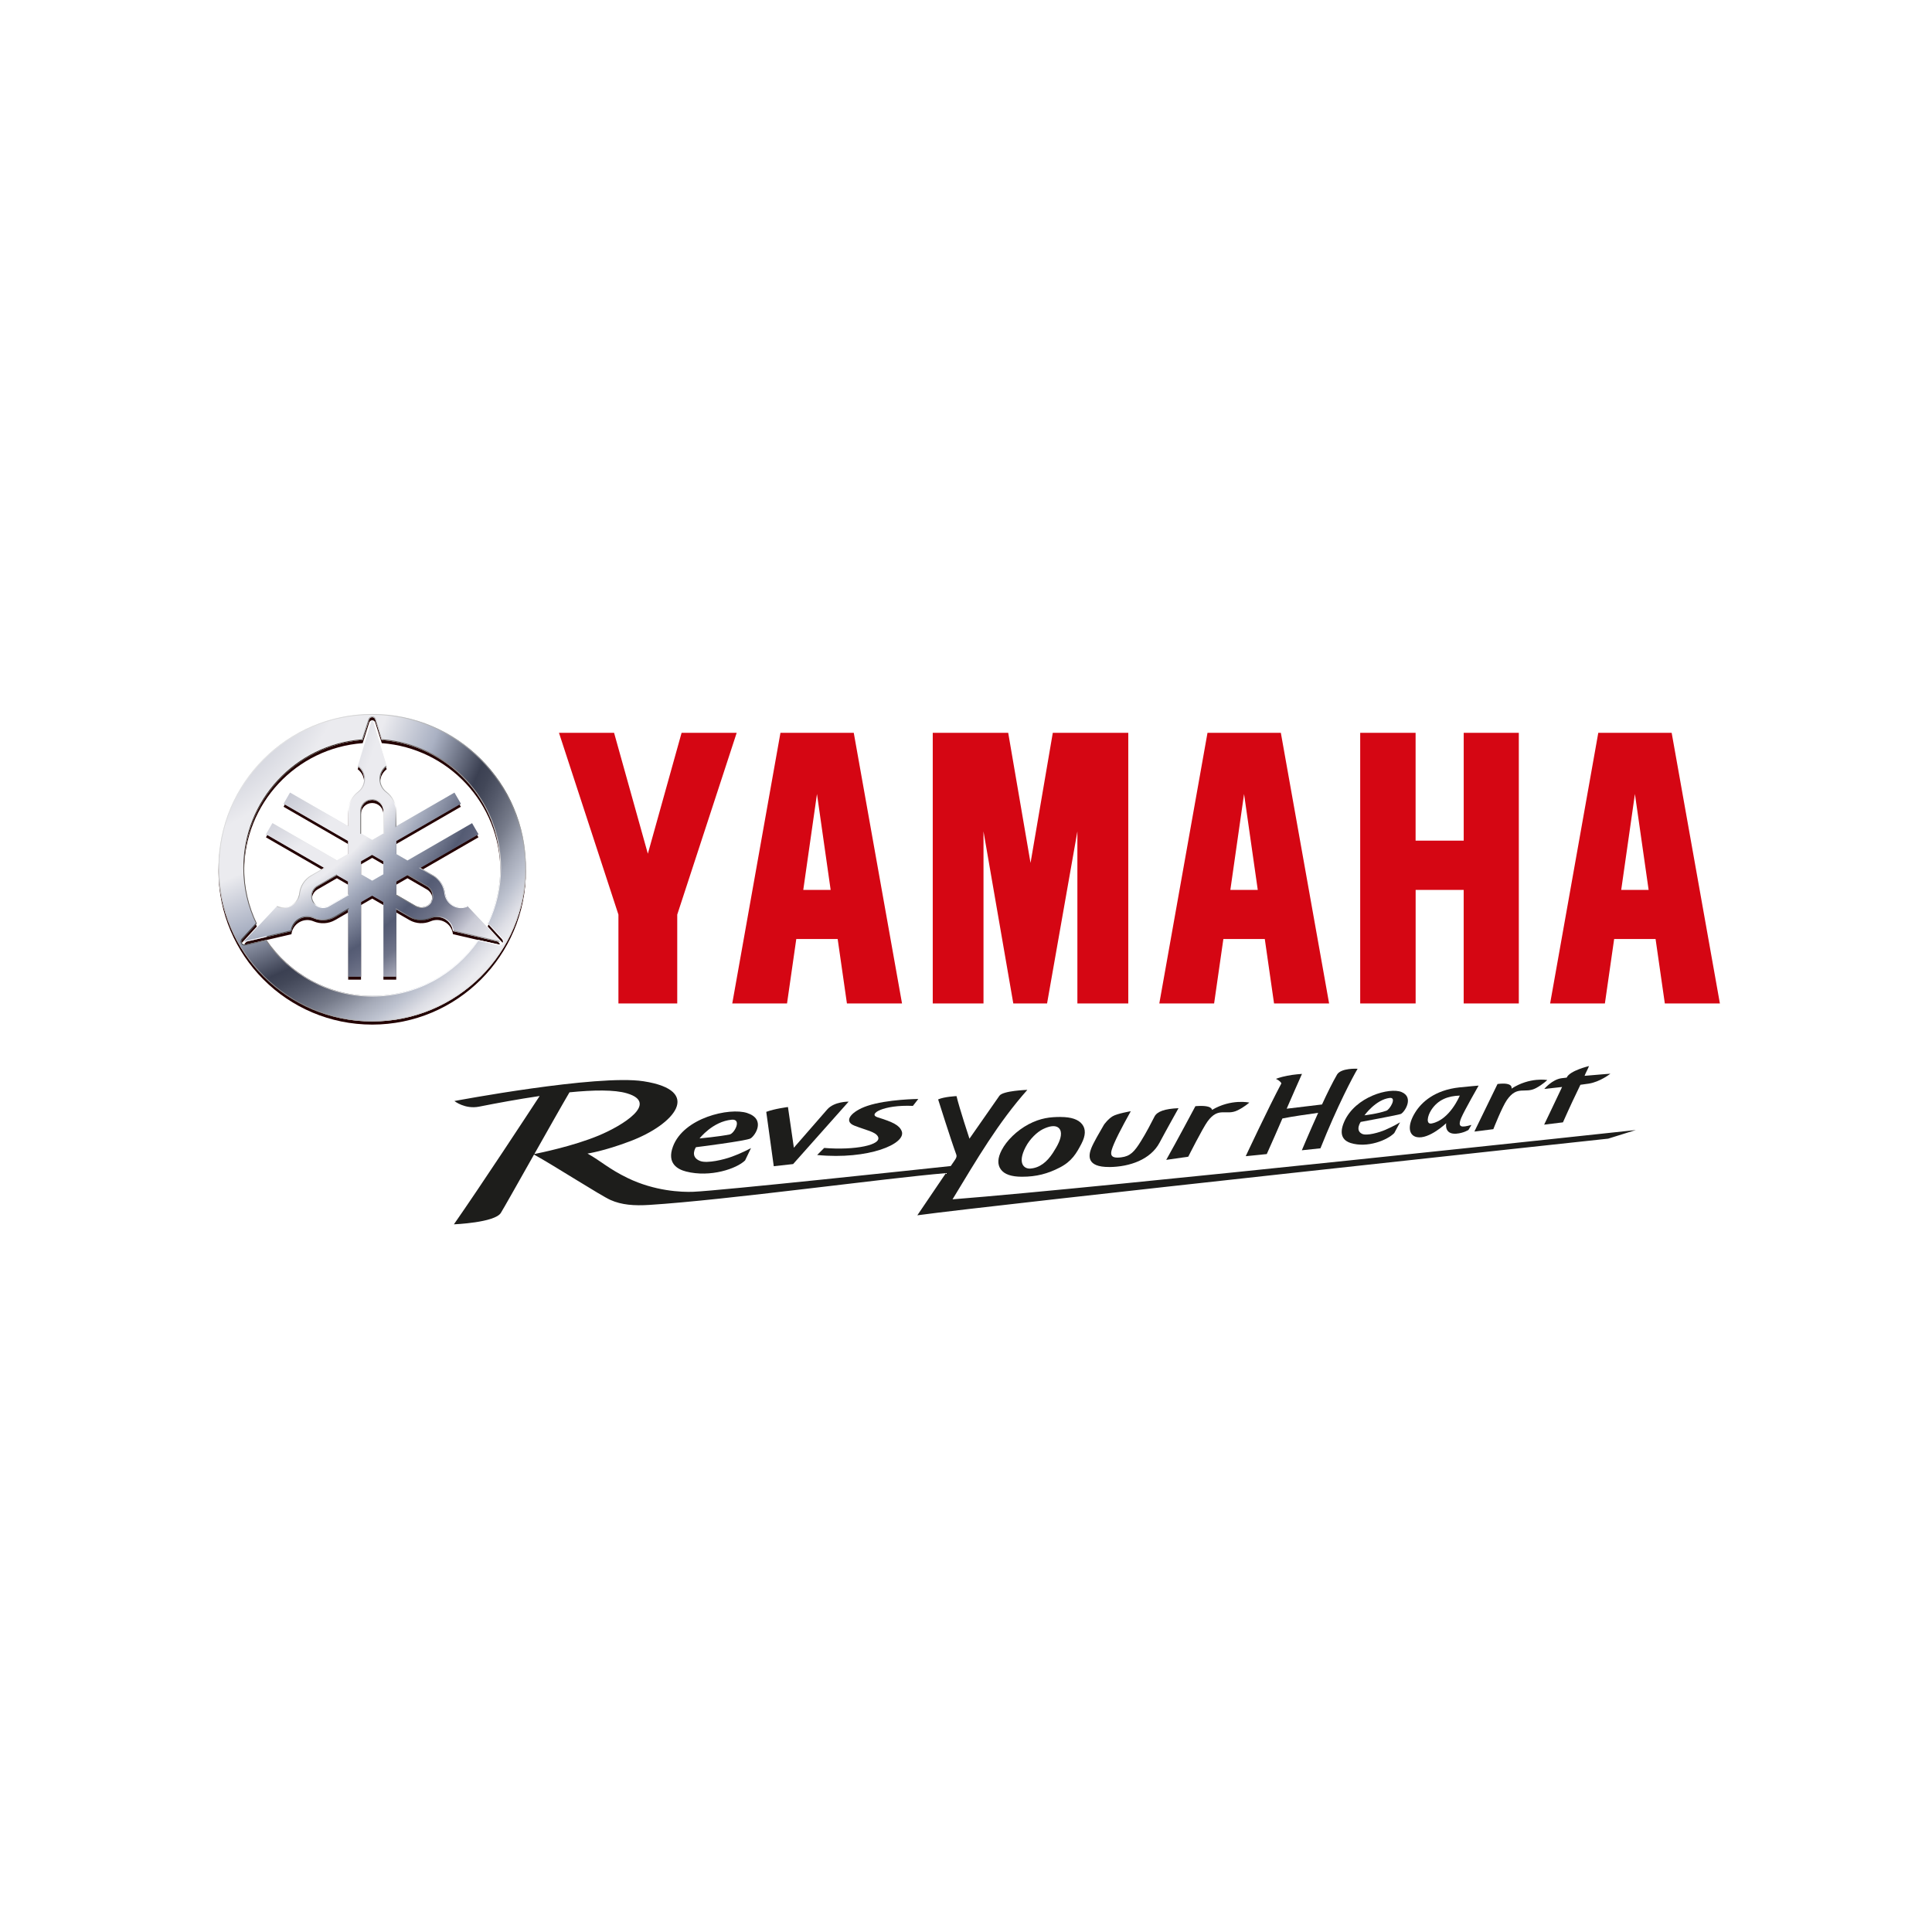 <svg xmlns="http://www.w3.org/2000/svg" xmlns:xlink="http://www.w3.org/1999/xlink" viewBox="0 0 520 520"><defs><style>      .cls-1 {        fill: none;      }      .cls-2 {        fill: #3c3c3b;      }      .cls-3 {        mask: url(#mask);      }      .cls-4 {        filter: url(#luminosity-noclip);      }      .cls-5 {        filter: url(#luminosity-invert);      }      .cls-6 {        fill: #373434;      }      .cls-7 {        filter: url(#luminosity-invert-2);      }      .cls-8 {        filter: url(#luminosity-noclip-2);      }      .cls-9 {        fill: gray;      }      .cls-10 {        fill: url(#radial-gradient-2);      }      .cls-11 {        fill: #e3e3e3;      }      .cls-12 {        fill: url(#linear-gradient-8);      }      .cls-13 {        fill: url(#linear-gradient-7);      }      .cls-14 {        fill: url(#linear-gradient-5);      }      .cls-15 {        fill: url(#linear-gradient-6);      }      .cls-16 {        fill: url(#linear-gradient-9);      }      .cls-17 {        fill: url(#linear-gradient-4);      }      .cls-18 {        fill: url(#linear-gradient-3);      }      .cls-19 {        fill: url(#linear-gradient-2);      }      .cls-20 {        fill: #d50613;      }      .cls-21 {        fill: url(#radial-gradient);      }      .cls-22 {        fill: url(#linear-gradient);      }      .cls-23 {        fill: #1d1d1b;      }      .cls-24 {        fill: #ccc;      }      .cls-25 {        isolation: isolate;      }      .cls-26 {        mask: url(#mask-2);      }      .cls-27 {        mask: url(#mask-3);      }      .cls-28 {        mask: url(#mask-1);      }      .cls-29 {        fill: #b9b9b8;      }      .cls-30 {        clip-path: url(#clippath-17);      }      .cls-31 {        clip-path: url(#clippath-19);      }      .cls-32 {        clip-path: url(#clippath-11);      }      .cls-33 {        clip-path: url(#clippath-16);      }      .cls-34 {        clip-path: url(#clippath-18);      }      .cls-35 {        clip-path: url(#clippath-10);      }      .cls-36 {        clip-path: url(#clippath-15);      }      .cls-37 {        clip-path: url(#clippath-13);      }      .cls-38 {        clip-path: url(#clippath-14);      }      .cls-39 {        clip-path: url(#clippath-12);      }      .cls-40 {        clip-path: url(#clippath-31);      }      .cls-41 {        clip-path: url(#clippath-32);      }      .cls-42 {        clip-path: url(#clippath-33);      }      .cls-43 {        clip-path: url(#clippath-34);      }      .cls-44 {        clip-path: url(#clippath-35);      }      .cls-45 {        clip-path: url(#clippath-30);      }      .cls-46 {        clip-path: url(#clippath-36);      }      .cls-47 {        clip-path: url(#clippath-37);      }      .cls-48 {        clip-path: url(#clippath-38);      }      .cls-49 {        clip-path: url(#clippath-27);      }      .cls-50 {        clip-path: url(#clippath-29);      }      .cls-51 {        clip-path: url(#clippath-26);      }      .cls-52 {        clip-path: url(#clippath-28);      }      .cls-53 {        clip-path: url(#clippath-20);      }      .cls-54 {        clip-path: url(#clippath-21);      }      .cls-55 {        clip-path: url(#clippath-22);      }      .cls-56 {        clip-path: url(#clippath-23);      }      .cls-57 {        clip-path: url(#clippath-24);      }      .cls-58 {        clip-path: url(#clippath-25);      }      .cls-59 {        clip-path: url(#clippath-1);      }      .cls-60 {        clip-path: url(#clippath-3);      }      .cls-61 {        clip-path: url(#clippath-4);      }      .cls-62 {        clip-path: url(#clippath-2);      }      .cls-63 {        clip-path: url(#clippath-7);      }      .cls-64 {        clip-path: url(#clippath-6);      }      .cls-65 {        clip-path: url(#clippath-9);      }      .cls-66 {        clip-path: url(#clippath-8);      }      .cls-67 {        clip-path: url(#clippath-5);      }      .cls-68 {        fill: #fff;      }      .cls-69 {        fill: #4b4649;      }      .cls-70 {        fill: url(#linear-gradient-10);      }      .cls-71 {        fill: url(#linear-gradient-11);      }      .cls-72 {        fill: url(#linear-gradient-12);      }      .cls-73 {        fill: url(#linear-gradient-13);      }      .cls-74 {        fill: url(#linear-gradient-19);      }      .cls-75 {        fill: url(#linear-gradient-14);      }      .cls-76 {        fill: url(#linear-gradient-21);      }      .cls-77 {        fill: url(#linear-gradient-20);      }      .cls-78 {        fill: url(#linear-gradient-22);      }      .cls-79 {        fill: url(#linear-gradient-23);      }      .cls-80 {        fill: url(#linear-gradient-15);      }      .cls-81 {        fill: url(#linear-gradient-16);      }      .cls-82 {        fill: url(#linear-gradient-17);      }      .cls-83 {        fill: url(#linear-gradient-18);      }      .cls-84 {        fill: url(#linear-gradient-24);      }      .cls-85 {        opacity: .81;      }      .cls-86 {        opacity: .6;      }      .cls-87 {        opacity: .35;      }      .cls-87, .cls-88 {        mix-blend-mode: lighten;      }      .cls-88 {        opacity: .4;      }      .cls-89 {        fill: #8f8e8e;      }      .cls-90 {        fill: #230000;      }      .cls-91 {        fill: #6f6f6e;      }      .cls-92 {        clip-path: url(#clippath);      }      .cls-93 {        fill: #e8e8e8;      }    </style><filter id="luminosity-noclip" x="51.37" y="186.25" width="98.28" height="98.28" color-interpolation-filters="sRGB" filterUnits="userSpaceOnUse"></filter><clipPath id="clippath"><rect class="cls-1" x="51.37" y="186.25" width="98.28" height="98.28"></rect></clipPath><mask id="mask" x="51.37" y="186.25" width="98.28" height="98.28" maskUnits="userSpaceOnUse"><g class="cls-4"><g class="cls-25"><g class="cls-92"><image width="113" height="113" transform="translate(51.37 186.25) scale(.87)"></image></g></g></g></mask><clipPath id="clippath-1"><rect class="cls-1" x="58.62" y="193.5" width="83.13" height="83.11"></rect></clipPath><filter id="luminosity-noclip-2" x="58.39" y="187.99" width="84.36" height="84.36" color-interpolation-filters="sRGB" filterUnits="userSpaceOnUse"></filter><clipPath id="clippath-2"><rect class="cls-1" x="58.39" y="187.99" width="84.36" height="84.36"></rect></clipPath><mask id="mask-1" x="58.39" y="187.99" width="84.36" height="84.36" maskUnits="userSpaceOnUse"><g class="cls-8"><g class="cls-25"><g class="cls-62"><image width="97" height="97" transform="translate(58.39 187.99) scale(.87)"></image></g></g></g></mask><clipPath id="clippath-3"><rect class="cls-1" x="65.65" y="195.24" width="69.07" height="69.28"></rect></clipPath><clipPath id="clippath-4"><rect class="cls-1" x="58.8" y="192.19" width="82.73" height="82.75"></rect></clipPath><filter id="luminosity-invert" x="51.56" y="184.94" width="97.41" height="97.41" color-interpolation-filters="sRGB" filterUnits="userSpaceOnUse"></filter><clipPath id="clippath-5"><rect class="cls-1" x="51.56" y="184.94" width="97.41" height="97.41"></rect></clipPath><mask id="mask-2" x="51.56" y="184.94" width="97.41" height="97.41" maskUnits="userSpaceOnUse"><g class="cls-5"><g class="cls-25"><g class="cls-67"><image width="112" height="112" transform="translate(51.56 184.94) scale(.87)"></image></g></g></g></mask><clipPath id="clippath-6"><rect class="cls-1" x="58.8" y="192.19" width="82.73" height="82.75"></rect></clipPath><clipPath id="clippath-7"><rect class="cls-1" x="65.83" y="193.93" width="68.71" height="68.91"></rect></clipPath><filter id="luminosity-invert-2" x="58.58" y="186.69" width="83.49" height="83.49" color-interpolation-filters="sRGB" filterUnits="userSpaceOnUse"></filter><clipPath id="clippath-8"><rect class="cls-1" x="58.58" y="186.69" width="83.49" height="83.49"></rect></clipPath><mask id="mask-3" x="58.58" y="186.69" width="83.49" height="83.49" maskUnits="userSpaceOnUse"><g class="cls-7"><g class="cls-25"><g class="cls-66"><image width="96" height="96" transform="translate(58.58 186.69) scale(.87)"></image></g></g></g></mask><clipPath id="clippath-9"><rect class="cls-1" x="65.83" y="193.93" width="68.71" height="68.91"></rect></clipPath><clipPath id="clippath-10"><path class="cls-1" d="M57.08,233.57c0,23.8,19.29,43.09,43.09,43.09s43.1-19.29,43.1-43.09-19.29-43.1-43.1-43.1-43.09,19.29-43.09,43.1"></path></clipPath><clipPath id="clippath-11"><rect class="cls-1" x="57.08" y="190.47" width="86.18" height="86.18"></rect></clipPath><clipPath id="clippath-12"><rect class="cls-1" x="57.08" y="190.47" width="86.18" height="86.18"></rect></clipPath><clipPath id="clippath-13"><path class="cls-1" d="M65.08,253.83c-.17-.3-.15-.68.05-.94l3.99-4.35c-2.19-4.53-3.42-9.6-3.42-14.97,0-18.17,14.07-33.07,31.91-34.38l1.77-5.62c.14-.31.44-.53.8-.53s.65.22.79.52l1.78,5.63c17.84,1.31,31.91,16.21,31.91,34.38,0,5.37-1.22,10.44-3.41,14.97l3.98,4.34c.2.27.23.64.05.95-.17.31-.51.46-.84.42l-5.76-1.27c-6.21,9.09-16.66,15.06-28.5,15.06s-22.28-5.97-28.48-15.06l-5.77,1.27s-.07,0-.1,0c-.3,0-.59-.16-.75-.43M58.81,233.56c0,22.85,18.52,41.37,41.37,41.37s41.37-18.52,41.37-41.37-18.52-41.38-41.37-41.38-41.37,18.53-41.37,41.38"></path></clipPath><radialGradient id="radial-gradient" cx="-667.3" cy="581.61" fx="-667.3" fy="581.61" r="3.62" gradientTransform="translate(26516.85 23248.92) scale(39.69 -39.69)" gradientUnits="userSpaceOnUse"><stop offset="0" stop-color="#9fa4b8"></stop><stop offset=".21" stop-color="#9fa4b8"></stop><stop offset=".33" stop-color="#c5c8d3"></stop><stop offset=".45" stop-color="#ebebef"></stop><stop offset=".53" stop-color="#ebebef"></stop><stop offset=".54" stop-color="#ebebef"></stop><stop offset=".64" stop-color="#aab1c3"></stop><stop offset=".74" stop-color="#3b4052"></stop><stop offset=".76" stop-color="#424758"></stop><stop offset=".79" stop-color="#565b6c"></stop><stop offset=".83" stop-color="#777c8b"></stop><stop offset=".87" stop-color="#a4a9b7"></stop><stop offset=".9" stop-color="#bdc2cf"></stop><stop offset=".93" stop-color="#dddee5"></stop><stop offset=".95" stop-color="#ebebef"></stop><stop offset=".99" stop-color="#ebebef"></stop><stop offset="1" stop-color="#ebebef"></stop></radialGradient><clipPath id="clippath-14"><path class="cls-1" d="M84.35,242.7c-.83-1.44-.33-3.29,1.11-4.12l5.23-3.02,3.03,1.74v3.48l-5.24,3.03c-.47.27-.99.4-1.5.4-1.04,0-2.06-.54-2.62-1.51M111.88,243.8l-5.23-3.02v-3.49l3.01-1.74,5.23,3.02c1.45.83,1.94,2.68,1.11,4.12-.56.97-1.58,1.51-2.62,1.51-.51,0-1.03-.13-1.5-.4M97.16,235.31v-3.49l3-1.74,3.03,1.74v3.48l-3.03,1.74-3-1.74ZM97.16,224.35v-6.04c0-1.67,1.34-3.01,3.01-3.01s3.02,1.35,3.02,3.01v6.04l-3.03,1.74-3-1.74ZM99.97,194.09l-3.69,12.14c1.05.79,1.73,2.04,1.73,3.46s-.68,2.66-1.72,3.45h.01c-1.58,1.18-2.59,3.06-2.59,5.18v4.05l-15.66-9.04-1.73,3,17.39,10.03v3.48l-3.03,1.75-17.37-10.04-1.72,2.99,15.65,9.04-3.5,2.03c-1.84,1.05-2.96,2.88-3.19,4.84h0c-.15,1.29-.9,2.5-2.13,3.21-1.22.7-2.66.74-3.86.22l-8.67,9.27c-.07.07-.07.17-.03.25.05.08.14.13.24.11l12.35-2.88c.16-1.3.89-2.52,2.13-3.23,1.23-.7,2.64-.74,3.85-.23h0c1.8.76,3.95.71,5.79-.35l3.51-2.02v18.09h3.45v-20.08l3-1.74,3.03,1.74v20.08h3.45v-18.08l3.51,2.02c1.83,1.06,3.98,1.12,5.78.34h-.01c1.21-.5,2.63-.46,3.86.24,1.22.71,1.97,1.92,2.12,3.23l12.36,2.88c.09.02.18-.03.23-.11.04-.08.04-.18-.03-.25l-8.67-9.26c-1.21.52-2.63.48-3.87-.22-1.22-.71-1.97-1.92-2.12-3.22h0c-.23-1.95-1.35-3.77-3.19-4.83l-3.5-2.03,15.65-9.04-1.73-2.99-17.38,10.04-3.01-1.74v-3.5l17.38-10.03-1.74-2.99-15.65,9.04v-4.05c0-2.12-1.03-4-2.6-5.19h.01c-1.05-.78-1.73-2.03-1.73-3.45s.69-2.67,1.74-3.46l-3.69-12.14c-.04-.09-.11-.15-.21-.15s-.17.06-.2.15"></path></clipPath><radialGradient id="radial-gradient-2" cx="-670.26" cy="579.54" fx="-670.26" fy="579.54" r="3.62" gradientTransform="translate(20502.05 17867.32) scale(30.51 -30.51)" gradientUnits="userSpaceOnUse"><stop offset="0" stop-color="#9ca1b3"></stop><stop offset=".21" stop-color="#9ca1b3"></stop><stop offset=".33" stop-color="#c5c7d2"></stop><stop offset=".46" stop-color="#ebebef"></stop><stop offset=".54" stop-color="#ebebef"></stop><stop offset=".55" stop-color="#ebebef"></stop><stop offset=".63" stop-color="#a4abbd"></stop><stop offset=".74" stop-color="#545b73"></stop><stop offset=".76" stop-color="#5b6179"></stop><stop offset=".8" stop-color="#6f7489"></stop><stop offset=".83" stop-color="#9093a5"></stop><stop offset=".87" stop-color="#bdbecb"></stop><stop offset=".88" stop-color="#c9cad5"></stop><stop offset=".92" stop-color="#dddde4"></stop><stop offset=".94" stop-color="#ebebef"></stop><stop offset=".99" stop-color="#ebebef"></stop><stop offset="1" stop-color="#ebebef"></stop></radialGradient><clipPath id="clippath-15"><path class="cls-1" d="M71.07,262.67c-7.45-7.45-12.07-17.74-12.07-29.11s4.61-21.66,12.07-29.11c7.45-7.45,17.74-12.06,29.1-12.06s21.66,4.61,29.11,12.06c7.44,7.45,12.05,17.74,12.05,29.11s-4.61,21.66-12.05,29.11c-7.45,7.45-17.74,12.06-29.11,12.06s-21.65-4.61-29.1-12.06M58.81,233.56c0,22.85,18.52,41.37,41.37,41.37s41.37-18.52,41.37-41.37-18.52-41.38-41.37-41.38-41.37,18.53-41.37,41.38"></path></clipPath><linearGradient id="linear-gradient" x1="-661.52" y1="566.38" x2="-657.9" y2="566.38" gradientTransform="translate(-12767.73 15222.05) rotate(90) scale(22.72 -22.72)" gradientUnits="userSpaceOnUse"><stop offset="0" stop-color="#e5e5e5"></stop><stop offset=".64" stop-color="gray"></stop><stop offset="1" stop-color="#dfdfdf"></stop></linearGradient><clipPath id="clippath-16"><path class="cls-1" d="M96.96,218.31v6.16l.21-.12v-6.04c0-1.67,1.34-3.01,3-3.01v-.21c-1.77,0-3.21,1.45-3.21,3.23"></path></clipPath><linearGradient id="linear-gradient-2" x1="-432.17" y1="730.19" x2="-428.55" y2="730.19" gradientTransform="translate(-662.53 -1074.24) rotate(-180) scale(1.77 -1.77)" gradientUnits="userSpaceOnUse"><stop offset="0" stop-color="#fff"></stop><stop offset=".07" stop-color="#ededed"></stop><stop offset=".29" stop-color="silver"></stop><stop offset=".5" stop-color="#9d9d9c"></stop><stop offset=".69" stop-color="#838382"></stop><stop offset=".86" stop-color="#747473"></stop><stop offset="1" stop-color="#6f6f6e"></stop></linearGradient><clipPath id="clippath-17"><path class="cls-1" d="M96.29,206.22c1.05.79,1.73,2.04,1.73,3.46s-.68,2.66-1.72,3.45h.01c-1.58,1.18-2.59,3.06-2.59,5.18v4.05l.2.36v-4.41c0-2.06.99-3.88,2.52-5.02h0c1.1-.83,1.8-2.14,1.8-3.62s-.66-2.71-1.71-3.54l-.23.08Z"></path></clipPath><linearGradient id="linear-gradient-3" x1="-597.51" y1="490.71" x2="-593.89" y2="490.71" gradientTransform="translate(-1952.67 2701.09) rotate(90) scale(4.17 -4.17)" gradientUnits="userSpaceOnUse"><stop offset="0" stop-color="#b9b8ba"></stop><stop offset=".1" stop-color="#c1c0c2"></stop><stop offset=".27" stop-color="#d8d7d8"></stop><stop offset=".48" stop-color="#fdfdfd"></stop><stop offset=".48" stop-color="#fff"></stop><stop offset="1" stop-color="#e0dfe1"></stop></linearGradient><clipPath id="clippath-18"><path class="cls-1" d="M100.17,215.3c1.66,0,3.02,1.35,3.02,3.01v6.04l.21.12v-6.16c0-1.78-1.45-3.22-3.23-3.23v.21Z"></path></clipPath><linearGradient id="linear-gradient-4" x1="-433.16" y1="729.56" x2="-429.54" y2="729.56" gradientTransform="translate(-667.64 -1078.82) rotate(-180) scale(1.78 -1.78)" gradientUnits="userSpaceOnUse"><stop offset="0" stop-color="#e8e8e8"></stop><stop offset=".13" stop-color="#d1d1d1"></stop><stop offset=".38" stop-color="#aeaeae"></stop><stop offset=".62" stop-color="#949494"></stop><stop offset=".83" stop-color="#858585"></stop><stop offset="1" stop-color="gray"></stop></linearGradient><clipPath id="clippath-19"><path class="cls-1" d="M102.13,209.68c0,1.48.7,2.78,1.81,3.61h0c1.52,1.15,2.51,2.96,2.51,5.02v4.41l.21-.36v-4.05c0-2.12-1.03-4-2.6-5.18h.01c-1.05-.78-1.73-2.04-1.73-3.45s.69-2.67,1.74-3.46l-.24-.08c-1.03.83-1.71,2.11-1.71,3.54"></path></clipPath><linearGradient id="linear-gradient-5" x1="-605.42" y1="504.89" x2="-601.8" y2="504.89" gradientTransform="translate(-2330.09 3125.36) rotate(90) scale(4.82 -4.82)" gradientUnits="userSpaceOnUse"><stop offset="0" stop-color="#6f6f6e"></stop><stop offset=".08" stop-color="#747473"></stop><stop offset=".17" stop-color="#828281"></stop><stop offset=".27" stop-color="#9b9b9a"></stop><stop offset=".38" stop-color="#bdbdbc"></stop><stop offset=".49" stop-color="#e8e8e8"></stop><stop offset=".54" stop-color="#fff"></stop><stop offset=".58" stop-color="#ebebeb"></stop><stop offset=".68" stop-color="#bfbfbe"></stop><stop offset=".77" stop-color="#9c9c9b"></stop><stop offset=".86" stop-color="#838382"></stop><stop offset=".94" stop-color="#747473"></stop><stop offset="1" stop-color="#6f6f6e"></stop></linearGradient><clipPath id="clippath-20"><path class="cls-1" d="M88.47,243.79c-1.44.83-3.28.34-4.12-1.1l-.17.11c.88,1.54,2.86,2.07,4.4,1.17l5.33-3.08-.2-.12-5.24,3.02Z"></path></clipPath><linearGradient id="linear-gradient-6" x1="-781.03" y1="2109.54" x2="-777.41" y2="2109.54" gradientTransform="translate(763.93 -8.27) rotate(-90) scale(.32 -.32)" gradientUnits="userSpaceOnUse"><stop offset="0" stop-color="#fff"></stop><stop offset="1" stop-color="gray"></stop></linearGradient><clipPath id="clippath-21"><path class="cls-1" d="M66.05,253.27h0s-.18.1-.18.1c.04.08.14.12.24.1l12.35-2.87-.19-.17-12.21,2.84Z"></path></clipPath><linearGradient id="linear-gradient-7" x1="-1578.42" y1="-4263.08" x2="-1574.79" y2="-4263.08" gradientTransform="translate(506.45 409.47) rotate(90) scale(.1 -.1)" gradientUnits="userSpaceOnUse"><stop offset="0" stop-color="#fff"></stop><stop offset=".17" stop-color="#d1d1d1"></stop><stop offset=".36" stop-color="#a6a6a5"></stop><stop offset=".54" stop-color="#838383"></stop><stop offset=".71" stop-color="#6b6b6a"></stop><stop offset=".87" stop-color="#5c5c5b"></stop><stop offset="1" stop-color="#575756"></stop></linearGradient><clipPath id="clippath-22"><path class="cls-1" d="M90.1,246.61c-1.78,1.02-3.85,1.08-5.61.33h0c-1.26-.53-2.75-.49-4.02.25-1.24.71-2.01,1.93-2.21,3.24l.19.17c.16-1.31.89-2.53,2.13-3.24,1.23-.71,2.64-.75,3.85-.23h0c1.8.76,3.95.71,5.79-.35l3.51-2.02.2-.36-3.82,2.21Z"></path></clipPath><linearGradient id="linear-gradient-8" x1="-542.46" y1="605.3" x2="-538.84" y2="605.3" gradientTransform="translate(-2199.54 -2312.32) rotate(-180) scale(4.23 -4.23)" gradientUnits="userSpaceOnUse"><stop offset="0" stop-color="#3c3c3b"></stop><stop offset=".13" stop-color="#3f3f3e"></stop><stop offset=".25" stop-color="#4a4a49"></stop><stop offset=".36" stop-color="#5d5d5c"></stop><stop offset=".47" stop-color="#777776"></stop><stop offset=".58" stop-color="#989898"></stop><stop offset=".63" stop-color="#a8a8a8"></stop><stop offset=".72" stop-color="#858584"></stop><stop offset=".84" stop-color="#5d5d5c"></stop><stop offset=".94" stop-color="#454544"></stop><stop offset="1" stop-color="#3c3c3b"></stop></linearGradient><clipPath id="clippath-23"><path class="cls-1" d="M85.36,238.39c-1.54.9-2.07,2.86-1.17,4.41l.17-.11c-.83-1.44-.33-3.29,1.11-4.12l5.23-3.02v-.24l-5.33,3.08Z"></path></clipPath><linearGradient id="linear-gradient-9" x1="-769.12" y1="1243.1" x2="-765.5" y2="1243.1" gradientTransform="translate(999.62 -323.48) rotate(-90) scale(.73 -.73)" gradientUnits="userSpaceOnUse"><stop offset="0" stop-color="gray"></stop><stop offset="1" stop-color="#575756"></stop></linearGradient><clipPath id="clippath-24"><path class="cls-1" d="M87.25,233.56l-3.52,2.03c-1.84,1.06-2.96,2.88-3.18,4.84v-.02c-.16,1.3-.91,2.52-2.14,3.22-1.22.7-2.66.74-3.86.22l.05.25c1.23.49,2.67.42,3.92-.29,1.26-.74,2.05-2,2.21-3.36h0c.24-1.89,1.31-3.66,3.09-4.69l3.82-2.2h-.41Z"></path></clipPath><linearGradient id="linear-gradient-10" x1="-547.44" y1="596.81" x2="-543.82" y2="596.81" gradientTransform="translate(-2352.67 -2422.87) rotate(180) scale(4.46 -4.46)" gradientUnits="userSpaceOnUse"><stop offset="0" stop-color="#dbdbdb"></stop><stop offset=".19" stop-color="#d1d1d1"></stop><stop offset=".5" stop-color="#b7b7b6"></stop><stop offset=".59" stop-color="#afafae"></stop><stop offset=".61" stop-color="#bfbfbe"></stop><stop offset=".67" stop-color="#dbdbda"></stop><stop offset=".72" stop-color="#efefee"></stop><stop offset=".78" stop-color="#fbfbfa"></stop><stop offset=".83" stop-color="#fff"></stop><stop offset="1" stop-color="#b5b5b5"></stop></linearGradient><clipPath id="clippath-25"><path class="cls-1" d="M109.65,235.55l5.23,3.02c1.45.83,1.94,2.68,1.1,4.12l.18.11c.89-1.54.36-3.51-1.19-4.41l-5.33-3.08v.24Z"></path></clipPath><linearGradient id="linear-gradient-11" x1="-447.9" y1="1109.82" x2="-444.28" y2="1109.82" gradientTransform="translate(1042.95 -131.6) rotate(-90) scale(.84 -.84)" gradientUnits="userSpaceOnUse"><stop offset="0" stop-color="#fff"></stop><stop offset=".16" stop-color="#e1e1e1"></stop><stop offset=".42" stop-color="#b7b7b7"></stop><stop offset=".66" stop-color="#999"></stop><stop offset=".86" stop-color="#868686"></stop><stop offset="1" stop-color="gray"></stop></linearGradient><clipPath id="clippath-26"><path class="cls-1" d="M112.69,233.56l3.82,2.2c1.79,1.03,2.87,2.79,3.09,4.69.17,1.36.95,2.63,2.22,3.36,1.24.72,2.68.78,3.91.29l.06-.24c-1.21.52-2.63.48-3.87-.22-1.22-.71-1.97-1.92-2.12-3.22-.23-1.96-1.35-3.77-3.19-4.83l-3.5-2.03h-.42Z"></path></clipPath><linearGradient id="linear-gradient-12" x1="-763.85" y1="512.94" x2="-760.22" y2="512.94" gradientTransform="translate(2874.19 2093.47) scale(3.62 -3.62)" gradientUnits="userSpaceOnUse"><stop offset="0" stop-color="#dbdbdb"></stop><stop offset=".19" stop-color="#d1d1d1"></stop><stop offset=".5" stop-color="#b7b7b6"></stop><stop offset=".59" stop-color="#afafae"></stop><stop offset=".63" stop-color="#bfbfbe"></stop><stop offset=".72" stop-color="#dbdbda"></stop><stop offset=".82" stop-color="#efefee"></stop><stop offset=".91" stop-color="#fbfbfa"></stop><stop offset="1" stop-color="#fff"></stop></linearGradient><clipPath id="clippath-27"><path class="cls-1" d="M106.43,240.89l5.34,3.08c1.54.89,3.51.37,4.4-1.17l-.18-.11c-.83,1.44-2.67,1.93-4.12,1.1l-5.22-3.02-.21.12Z"></path></clipPath><linearGradient id="linear-gradient-13" x1="-447.99" y1="1113.59" x2="-444.36" y2="1113.59" gradientTransform="translate(1044.42 -128.44) rotate(-90) scale(.84 -.84)" gradientUnits="userSpaceOnUse"><stop offset="0" stop-color="#fff"></stop><stop offset=".14" stop-color="#f8f8f8"></stop><stop offset=".35" stop-color="#e4e4e4"></stop><stop offset=".59" stop-color="#c4c4c4"></stop><stop offset=".86" stop-color="#999"></stop><stop offset="1" stop-color="gray"></stop></linearGradient><clipPath id="clippath-28"><path class="cls-1" d="M121.91,250.61l12.36,2.87c.09.02.18-.02.24-.1l-.19-.11s0,0-.01,0l-12.22-2.84-.18.17Z"></path></clipPath><linearGradient id="linear-gradient-14" x1="4277.05" y1="1581.22" x2="4280.68" y2="1581.22" gradientTransform="translate(528.99 105.66) rotate(-180) scale(.09 -.09)" gradientUnits="userSpaceOnUse"><stop offset="0" stop-color="#ccc"></stop><stop offset=".03" stop-color="#c7c7c7"></stop><stop offset=".25" stop-color="#aeaeae"></stop><stop offset=".48" stop-color="#9d9c9c"></stop><stop offset=".73" stop-color="#929191"></stop><stop offset="1" stop-color="#8f8e8e"></stop></linearGradient><clipPath id="clippath-29"><path class="cls-1" d="M106.65,244.77l3.51,2.02c1.83,1.07,3.98,1.12,5.78.35,1.2-.52,2.63-.47,3.85.24,1.23.71,1.97,1.93,2.12,3.24l.18-.17c-.2-1.31-.97-2.53-2.21-3.24-1.28-.74-2.76-.78-4.02-.25-1.75.76-3.83.7-5.6-.33l-3.82-2.2.21.36Z"></path></clipPath><linearGradient id="linear-gradient-15" x1="-747.34" y1="523.59" x2="-743.71" y2="523.59" gradientTransform="translate(3333.71 2508.55) scale(4.32 -4.32)" gradientUnits="userSpaceOnUse"><stop offset="0" stop-color="#a4a4a4"></stop><stop offset=".1" stop-color="#9f9f9f"></stop><stop offset=".21" stop-color="#919191"></stop><stop offset=".33" stop-color="#7a7a7a"></stop><stop offset=".45" stop-color="#5b5b5a"></stop><stop offset=".55" stop-color="#3c3c3b"></stop><stop offset=".6" stop-color="#424241"></stop><stop offset=".67" stop-color="#535352"></stop><stop offset=".75" stop-color="#6f6f6f"></stop><stop offset=".83" stop-color="#979796"></stop><stop offset=".92" stop-color="#c9c9c9"></stop><stop offset="1" stop-color="#fff"></stop></linearGradient><clipPath id="clippath-30"><path class="cls-1" d="M100.17,193.03c.36,0,.65.22.79.52l1.78,5.63.16-.2-1.75-5.51h0c-.16-.4-.54-.65-.98-.65v.2Z"></path></clipPath><linearGradient id="linear-gradient-16" x1="-382.27" y1="750.06" x2="-378.64" y2="750.06" gradientTransform="translate(-451.78 -892.07) rotate(-180) scale(1.45 -1.45)" gradientUnits="userSpaceOnUse"><stop offset="0" stop-color="#ccc"></stop><stop offset="1" stop-color="#616160"></stop></linearGradient><clipPath id="clippath-31"><path class="cls-1" d="M102.74,199.18c17.84,1.31,31.91,16.21,31.91,34.38,0,5.37-1.22,10.44-3.41,14.97l.24-.04c2.17-4.53,3.38-9.59,3.38-14.94,0-18.24-14.08-33.19-31.95-34.58l-.16.2Z"></path></clipPath><linearGradient id="linear-gradient-17" x1="-652.28" y1="610.89" x2="-648.66" y2="610.89" gradientTransform="translate(11751.97 -12169.7) rotate(-90) scale(19.04 -19.04)" gradientUnits="userSpaceOnUse"><stop offset="0" stop-color="#fff"></stop><stop offset="1" stop-color="#2b2019"></stop></linearGradient><clipPath id="clippath-32"><path class="cls-1" d="M131.24,248.54l3.98,4.34c.2.27.23.64.05.95l.18.11c.09-.17.14-.36.14-.54,0-.23-.07-.46-.22-.64l-3.9-4.25-.24.04Z"></path></clipPath><linearGradient id="linear-gradient-18" x1="-1198.85" y1="872.54" x2="-1195.23" y2="872.54" gradientTransform="translate(1044.69 916.75) scale(.76 -.76)" gradientUnits="userSpaceOnUse"><stop offset="0" stop-color="#fff"></stop><stop offset=".16" stop-color="#fafafa"></stop><stop offset=".34" stop-color="#ececec"></stop><stop offset=".54" stop-color="#d4d4d4"></stop><stop offset=".74" stop-color="#b4b4b4"></stop><stop offset=".95" stop-color="#8a8a8a"></stop><stop offset="1" stop-color="gray"></stop></linearGradient><clipPath id="clippath-33"><path class="cls-1" d="M128.77,253.21l5.59,1.24s.13.01.17.01c.38,0,.74-.18.94-.53l-.18-.11c-.17.31-.53.49-.89.42l-5.71-1.26.09.23Z"></path></clipPath><linearGradient id="linear-gradient-19" x1="-1198.52" y1="872.47" x2="-1194.9" y2="872.47" gradientTransform="translate(1046.5 919.59) scale(.76 -.76)" xlink:href="#linear-gradient-18"></linearGradient><clipPath id="clippath-34"><path class="cls-1" d="M100.17,268.04c-11.84,0-22.28-5.97-28.48-15.06l-.1.23c6.25,9.08,16.72,15.03,28.58,15.03s22.33-5.96,28.59-15.03l-.09-.23c-6.21,9.09-16.66,15.06-28.5,15.06"></path></clipPath><linearGradient id="linear-gradient-20" x1="-652.28" y1="612.41" x2="-648.66" y2="612.41" gradientTransform="translate(11762.27 -12145.76) rotate(-90) scale(19.04 -19.04)" xlink:href="#linear-gradient-17"></linearGradient><clipPath id="clippath-35"><path class="cls-1" d="M65.93,254.25c-.33.04-.67-.11-.85-.42l-.18.11c.2.34.55.53.93.53.04,0,.08,0,.13,0h0l5.63-1.25.1-.23-5.77,1.27Z"></path></clipPath><linearGradient id="linear-gradient-21" x1="-731.79" y1="1109.9" x2="-728.16" y2="1109.9" gradientTransform="translate(1130.49 -446.04) rotate(-90) scale(.96 -.96)" gradientUnits="userSpaceOnUse"><stop offset="0" stop-color="#e8e8e8"></stop><stop offset="1" stop-color="#3c3c3b"></stop></linearGradient><clipPath id="clippath-36"><path class="cls-1" d="M64.98,252.74c-.15.2-.22.42-.22.66,0,.18.04.37.14.53l.18-.11c-.17-.3-.15-.68.05-.94l3.99-4.35-.26-.04-3.88,4.24Z"></path></clipPath><linearGradient id="linear-gradient-22" x1="-731.74" y1="1109.65" x2="-728.11" y2="1109.65" gradientTransform="translate(1129.63 -446.09) rotate(-90) scale(.96 -.96)" xlink:href="#linear-gradient-21"></linearGradient><clipPath id="clippath-37"><path class="cls-1" d="M65.5,233.56c0,5.35,1.21,10.41,3.36,14.94l.26.04c-2.19-4.53-3.42-9.6-3.42-14.97,0-18.17,14.07-33.07,31.91-34.38l-.16-.2c-17.89,1.39-31.95,16.34-31.95,34.58"></path></clipPath><linearGradient id="linear-gradient-23" x1="-652.28" y1="611.85" x2="-648.66" y2="611.85" gradientTransform="translate(11736.77 -12147.31) rotate(-90) scale(19.05 -19.05)" xlink:href="#linear-gradient-17"></linearGradient><clipPath id="clippath-38"><path class="cls-1" d="M99.19,193.48l-1.74,5.5.16.2,1.77-5.62c.14-.31.44-.53.8-.53v-.2h0c-.43,0-.81.27-.97.66"></path></clipPath><linearGradient id="linear-gradient-24" x1="-382.25" y1="750.07" x2="-378.63" y2="750.07" gradientTransform="translate(-451.73 -892.03) rotate(-180) scale(1.45 -1.45)" xlink:href="#linear-gradient-16"></linearGradient></defs><g class="cls-25"><g id="Layer_1"><g><g class="cls-3"><g class="cls-59"><path class="cls-90" d="M100.18,193.5c22.95,0,41.55,18.6,41.55,41.55s-18.6,41.55-41.55,41.55-41.55-18.6-41.55-41.55,18.61-41.55,41.55-41.55M71.84,254.37c6.17,9.05,16.56,14.98,28.34,14.98s22.16-5.94,28.34-14.98l.07-.1,5.87,1.3h.07c.23,0,.47-.12.59-.34.06-.11.08-.23.08-.34,0-.15-.04-.29-.12-.4l-4.06-4.43.04-.11c2.18-4.5,3.4-9.56,3.4-14.89,0-18.08-13.99-32.89-31.74-34.2h-.12s-1.81-5.74-1.81-5.74c-.1-.24-.35-.41-.62-.41s-.52.17-.62.4l-1.81,5.74h-.12c-17.75,1.32-31.74,16.13-31.74,34.21,0,5.34,1.22,10.39,3.39,14.89l.07.11-4.07,4.43c-.08.11-.13.26-.13.41,0,.11.04.23.09.34.13.21.36.34.59.34.03,0,.05,0,.06,0l5.88-1.3.07.1Z"></path></g></g><g class="cls-28"><g class="cls-60"><path class="cls-90" d="M103.01,264.52v-20.15l-2.84-1.64-2.82,1.64v20.15h-3.82v-17.95l-3.24,1.87c-1.04.6-2.2.89-3.32.89-.91,0-1.79-.18-2.62-.53h0c-.52-.22-1.06-.33-1.63-.33-.7,0-1.4.18-2.05.56-1.17.68-1.88,1.85-2.04,3.1v.12s-12.49,2.91-12.49,2.91c-.03,0-.06,0-.09,0-.14,0-.28-.07-.34-.2-.04-.06-.06-.13-.06-.2,0-.1.04-.19.1-.27l8.76-9.36.12.05c.52.22,1.07.34,1.65.34.7,0,1.41-.17,2.06-.55,1.17-.67,1.88-1.84,2.03-3.08h.01c.24-2.01,1.4-3.88,3.28-4.96l3.22-1.87-15.54-8.98,1.91-3.3,17.44,10.07,2.84-1.63v-3.27l-17.46-10.07,1.92-3.3,15.54,8.97v-3.74c0-2.17,1.04-4.11,2.66-5.32h0c1-.76,1.65-1.96,1.65-3.31s-.65-2.56-1.66-3.31l-.11-.08,3.73-12.26c.05-.17.2-.28.38-.28s.33.11.38.28l3.72,12.26-.09.08c-1.02.75-1.68,1.96-1.68,3.31s.65,2.55,1.66,3.3h0c1.61,1.22,2.65,3.16,2.65,5.32v3.73l15.53-8.97,1.91,3.31-17.45,10.07v3.28l2.83,1.63,17.45-10.07,1.91,3.3-15.55,8.98,3.24,1.87c1.89,1.09,3.04,2.96,3.28,4.96.15,1.24.86,2.41,2.04,3.09.65.37,1.36.55,2.06.55.56,0,1.12-.12,1.63-.34l.13-.05,8.75,9.36h0c.07.08.11.17.11.27,0,.07-.01.14-.05.2-.07.12-.21.2-.35.2-.03,0-.05,0-.08,0l-12.49-2.91v-.12c-.16-1.25-.88-2.42-2.04-3.09-.65-.38-1.36-.56-2.07-.56-.56,0-1.11.12-1.63.34h0c-.83.34-1.72.53-2.62.53-1.13,0-2.28-.29-3.32-.89l-3.23-1.87v17.95h-3.82ZM106.83,238.89v3.28l5.13,2.96c.45.26.94.38,1.42.38.98,0,1.92-.51,2.45-1.42.26-.45.38-.93.38-1.41,0-.98-.5-1.94-1.42-2.46l-5.14-2.97-2.83,1.63ZM85.55,240.23c-.91.52-1.41,1.47-1.41,2.46,0,.48.12.96.37,1.41.53.91,1.49,1.42,2.46,1.42.48,0,.97-.12,1.41-.38l5.15-2.96v-3.27l-2.84-1.63-5.14,2.97ZM100.17,238.53l.09-.16-.09.16ZM97.35,233.41v3.28l2.82,1.63,2.84-1.64v-3.27l-2.84-1.64-2.82,1.63ZM97.35,225.74l2.82,1.64,2.84-1.64v-5.93c0-1.57-1.27-2.83-2.84-2.83s-2.83,1.27-2.83,2.83v5.94Z"></path></g></g><path class="cls-90" d="M100.18,193.02c-22.85,0-41.37,18.52-41.37,41.37s18.52,41.38,41.37,41.38,41.37-18.53,41.37-41.38-18.52-41.37-41.37-41.37M134.43,255.09l-5.76-1.28c-6.21,9.09-16.66,15.06-28.49,15.06s-22.28-5.97-28.48-15.06l-5.76,1.28c-.33.04-.67-.12-.86-.43-.17-.31-.14-.67.06-.94l3.99-4.35c-2.19-4.53-3.42-9.61-3.42-14.97,0-18.17,14.07-33.06,31.91-34.38l1.77-5.62c.14-.31.44-.53.8-.53s.65.21.79.52l1.78,5.63c17.84,1.32,31.91,16.21,31.91,34.38,0,5.37-1.22,10.44-3.41,14.97l3.98,4.34c.2.26.23.64.05.95-.17.31-.51.46-.84.43"></path><path class="cls-90" d="M134.47,253.95l-8.67-9.26c-1.21.52-2.63.49-3.86-.22-1.22-.71-1.97-1.92-2.12-3.22h0c-.24-1.94-1.35-3.76-3.19-4.82l-3.5-2.03,15.65-9.04-1.72-2.99-17.38,10.03-3.02-1.74v-3.49l17.38-10.03-1.74-2.99-15.65,9.03v-4.04c0-2.12-1.03-4-2.6-5.18h.01c-1.05-.78-1.73-2.04-1.73-3.45s.69-2.67,1.74-3.46l-3.69-12.14c-.03-.09-.11-.16-.2-.16s-.18.06-.21.16l-3.69,12.14c1.05.78,1.73,2.04,1.73,3.46s-.68,2.67-1.72,3.45h.01c-1.58,1.17-2.59,3.06-2.59,5.18v4.05l-15.67-9.04-1.72,2.99,17.39,10.04v3.48l-3.03,1.75-17.38-10.03-1.72,2.99,15.65,9.03-3.5,2.03c-1.84,1.07-2.96,2.88-3.19,4.84h0c-.16,1.29-.91,2.5-2.13,3.21-1.22.71-2.66.74-3.86.22l-8.67,9.26c-.07.07-.07.17-.03.25.05.08.14.13.24.1l12.35-2.87c.16-1.3.9-2.53,2.13-3.23,1.22-.71,2.64-.75,3.85-.23h0c1.8.76,3.95.7,5.79-.36l3.51-2.03v18.08h3.45v-20.07l3.01-1.74,3.02,1.74v20.07h3.45v-18.08l3.51,2.02c1.83,1.06,3.98,1.12,5.78.34h-.01c1.21-.51,2.63-.46,3.86.24,1.22.71,1.97,1.93,2.12,3.24l12.36,2.87c.09.02.18-.02.23-.1.04-.08.04-.18-.03-.26M100.17,237.87l-3.01-1.74v-3.49l3.01-1.74,3.02,1.74v3.48l-3.02,1.74ZM97.16,219.14c0-1.67,1.34-3.01,3.01-3.01s3.02,1.35,3.02,3.01v6.04l-3.02,1.74-3.01-1.74v-6.04ZM88.47,244.63c-1.43.83-3.28.34-4.12-1.11-.83-1.44-.33-3.29,1.1-4.12l5.23-3.02,3.03,1.75v3.48l-5.25,3.02ZM116,243.53c-.83,1.44-2.68,1.94-4.12,1.1l-5.23-3.02v-3.49l3.02-1.74,5.23,3.02c1.45.83,1.94,2.68,1.11,4.12"></path><g class="cls-88"><g class="cls-61"><path class="cls-68" d="M100.18,192.19c-22.85,0-41.37,18.53-41.37,41.38s18.52,41.37,41.37,41.37,41.37-18.52,41.37-41.37-18.52-41.38-41.37-41.38M134.43,254.25l-5.76-1.28c-6.21,9.09-16.66,15.06-28.49,15.06s-22.28-5.97-28.48-15.06l-5.76,1.28c-.33.04-.67-.12-.86-.43-.17-.3-.14-.68.06-.94l3.99-4.35c-2.19-4.53-3.42-9.6-3.42-14.97,0-18.17,14.07-33.07,31.91-34.38l1.77-5.62c.14-.31.44-.53.8-.53s.65.22.79.52l1.78,5.63c17.84,1.32,31.91,16.21,31.91,34.38,0,5.37-1.22,10.44-3.41,14.97l3.98,4.34c.2.27.23.64.05.95-.17.31-.51.46-.84.43"></path><g class="cls-26"><g class="cls-85"><g class="cls-64"><path class="cls-6" d="M100.18,192.19c-22.85,0-41.37,18.53-41.37,41.38s18.52,41.37,41.37,41.37,41.37-18.52,41.37-41.37-18.52-41.38-41.37-41.38M134.43,254.25l-5.76-1.28c-6.21,9.09-16.66,15.06-28.49,15.06s-22.28-5.97-28.48-15.06l-5.76,1.28c-.33.04-.67-.12-.86-.43-.17-.3-.14-.68.06-.94l3.99-4.35c-2.19-4.53-3.42-9.6-3.42-14.97,0-18.17,14.07-33.07,31.91-34.38l1.77-5.62c.14-.31.44-.53.8-.53s.65.22.79.52l1.78,5.63c17.84,1.32,31.91,16.21,31.91,34.38,0,5.37-1.22,10.44-3.41,14.97l3.98,4.34c.2.27.23.64.05.95-.17.31-.51.46-.84.43"></path></g></g></g></g></g><g class="cls-87"><g class="cls-63"><path class="cls-68" d="M134.47,253.12l-8.67-9.26c-1.21.52-2.63.48-3.86-.22-1.22-.71-1.97-1.92-2.12-3.22h0c-.24-1.95-1.35-3.77-3.19-4.83l-3.5-2.03,15.65-9.04-1.72-2.99-17.38,10.03-3.02-1.74v-3.49l17.38-10.03-1.74-2.99-15.65,9.04v-4.04c0-2.12-1.03-4-2.6-5.19h.01c-1.05-.78-1.73-2.04-1.73-3.45s.69-2.67,1.74-3.46l-3.69-12.14c-.03-.09-.11-.15-.2-.15s-.18.06-.21.15l-3.69,12.14c1.05.78,1.73,2.04,1.73,3.46s-.68,2.66-1.72,3.45h.01c-1.58,1.17-2.59,3.06-2.59,5.18v4.05l-15.67-9.04-1.72,2.99,17.39,10.03v3.48l-3.03,1.74-17.38-10.03-1.72,2.99,15.65,9.04-3.5,2.03c-1.84,1.06-2.96,2.88-3.19,4.84v-.02c-.16,1.3-.91,2.51-2.13,3.23-1.22.71-2.66.74-3.86.22l-8.67,9.27c-.07.07-.07.17-.03.25.05.08.14.12.24.1l12.35-2.87c.16-1.3.9-2.53,2.13-3.23,1.22-.71,2.64-.75,3.85-.23h0c1.8.76,3.95.71,5.79-.36l3.51-2.02v18.08h3.45v-20.08l3.01-1.74,3.02,1.74v20.08h3.45v-18.08l3.51,2.02c1.83,1.07,3.98,1.12,5.78.34h-.01c1.21-.5,2.63-.46,3.86.24,1.22.71,1.97,1.93,2.12,3.24l12.36,2.88c.09.01.18-.03.23-.11.04-.08.04-.18-.03-.25M100.17,237.04l-3.01-1.74v-3.49l3.01-1.74,3.02,1.74v3.48l-3.02,1.74ZM97.16,218.31c0-1.67,1.34-3.02,3.01-3.02s3.02,1.35,3.02,3.02v6.04l-3.02,1.74-3.01-1.74v-6.04ZM88.47,243.8c-1.43.83-3.28.34-4.12-1.11-.83-1.45-.33-3.29,1.1-4.12l5.23-3.02,3.03,1.74v3.48l-5.25,3.03ZM116,242.7c-.83,1.44-2.68,1.94-4.12,1.11l-5.23-3.02v-3.49l3.02-1.74,5.23,3.02c1.45.83,1.94,2.68,1.11,4.12"></path><g class="cls-27"><g class="cls-86"><g class="cls-65"><path class="cls-69" d="M134.47,253.12l-8.67-9.26c-1.21.52-2.63.48-3.86-.22-1.22-.71-1.97-1.92-2.12-3.22h0c-.24-1.95-1.35-3.77-3.19-4.83l-3.5-2.03,15.65-9.04-1.72-2.99-17.38,10.03-3.02-1.74v-3.49l17.38-10.03-1.74-2.99-15.65,9.04v-4.04c0-2.12-1.03-4-2.6-5.19h.01c-1.05-.78-1.73-2.04-1.73-3.45s.69-2.67,1.74-3.46l-3.69-12.14c-.03-.09-.11-.15-.2-.15s-.18.06-.21.15l-3.69,12.14c1.05.78,1.73,2.04,1.73,3.46s-.68,2.66-1.72,3.45h.01c-1.58,1.17-2.59,3.06-2.59,5.18v4.05l-15.67-9.04-1.72,2.99,17.39,10.03v3.48l-3.03,1.74-17.38-10.03-1.72,2.99,15.65,9.04-3.5,2.03c-1.84,1.06-2.96,2.88-3.19,4.84v-.02c-.16,1.3-.91,2.51-2.13,3.23-1.22.71-2.66.74-3.86.22l-8.67,9.27c-.07.07-.07.17-.03.25.05.08.14.12.24.1l12.35-2.87c.16-1.3.9-2.53,2.13-3.23,1.22-.71,2.64-.75,3.85-.23h0c1.8.76,3.95.71,5.79-.36l3.51-2.02v18.08h3.45v-20.08l3.01-1.74,3.02,1.74v20.08h3.45v-18.08l3.51,2.02c1.83,1.07,3.98,1.12,5.78.34h-.01c1.21-.5,2.63-.46,3.86.24,1.22.71,1.97,1.93,2.12,3.24l12.36,2.88c.09.01.18-.03.23-.11.04-.08.04-.18-.03-.25M100.17,237.04l-3.01-1.74v-3.49l3.01-1.74,3.02,1.74v3.48l-3.02,1.74ZM97.16,218.31c0-1.67,1.34-3.02,3.01-3.02s3.02,1.35,3.02,3.02v6.04l-3.02,1.74-3.01-1.74v-6.04ZM88.47,243.8c-1.43.83-3.28.34-4.12-1.11-.83-1.45-.33-3.29,1.1-4.12l5.23-3.02,3.03,1.74v3.48l-5.25,3.03ZM116,242.7c-.83,1.44-2.68,1.94-4.12,1.11l-5.23-3.02v-3.49l3.02-1.74,5.23,3.02c1.45.83,1.94,2.68,1.11,4.12"></path></g></g></g></g></g><polygon class="cls-11" points="100.17 226.33 100.17 226.09 97.16 224.35 96.96 224.47 100.17 226.33"></polygon><polygon class="cls-2" points="100.17 229.84 96.96 231.7 97.16 231.82 100.17 230.08 100.17 229.84"></polygon><path class="cls-68" d="M100.17,194.15s0,0,0,0h0s0-.21,0-.21c-.09,0-.18.06-.21.15l-3.69,12.14.23-.08,3.65-12Z"></path><polygon class="cls-89" points="76.33 216.31 93.72 226.35 93.91 226.22 76.61 216.23 76.33 216.31"></polygon><polygon class="cls-93" points="93.72 229.83 93.91 229.95 93.91 226.22 93.72 226.35 93.72 229.83"></polygon><polygon class="cls-68" points="76.61 216.23 78.12 213.61 78.05 213.32 76.33 216.31 76.61 216.23"></polygon><polygon class="cls-11" points="93.72 222.36 78.05 213.32 78.12 213.61 93.91 222.72 93.72 222.36"></polygon><polygon class="cls-93" points="100.17 226.33 100.17 226.09 103.18 224.35 103.4 224.47 100.17 226.33"></polygon><polygon class="cls-89" points="100.17 229.84 103.4 231.7 103.18 231.82 100.17 230.08 100.17 229.84"></polygon><path class="cls-93" d="M100.18,194.14s0,0,0,0v-.21c.09,0,.17.06.21.15l3.69,12.14-.23-.08-3.65-12.01Z"></path><polygon class="cls-2" points="124.04 216.31 106.65 226.34 106.44 226.22 123.75 216.23 124.04 216.31"></polygon><polygon class="cls-91" points="106.65 229.83 106.44 229.95 106.44 226.22 106.65 226.34 106.65 229.83"></polygon><polygon class="cls-29" points="123.75 216.23 122.23 213.6 122.3 213.31 124.04 216.31 123.75 216.23"></polygon><polygon class="cls-93" points="106.65 222.36 122.29 213.32 122.23 213.6 106.44 222.72 106.65 222.36"></polygon><polygon class="cls-93" points="93.91 237.17 93.71 237.29 93.71 240.77 93.91 240.89 93.91 237.17"></polygon><polygon class="cls-11" points="96.95 235.42 100.17 237.27 100.17 237.04 97.16 235.3 96.95 235.42"></polygon><polygon class="cls-91" points="97.16 262.83 97.16 242.76 96.95 242.64 96.95 262.63 97.16 262.83"></polygon><polygon class="cls-2" points="100.17 241.03 100.17 240.79 96.95 242.65 97.16 242.76 100.17 241.03"></polygon><polygon class="cls-9" points="96.95 262.63 93.91 262.63 93.71 262.83 97.16 262.83 96.95 262.63"></polygon><polygon class="cls-93" points="93.72 244.76 93.72 262.84 93.91 262.63 93.91 244.4 93.72 244.76"></polygon><polygon class="cls-89" points="93.91 237.17 93.71 237.29 90.69 235.55 90.69 235.31 93.91 237.17"></polygon><polygon class="cls-91" points="96.96 235.42 96.96 231.7 97.16 231.82 97.16 235.3 96.96 235.42"></polygon><path class="cls-68" d="M66.05,253.26s0,0,0,.01l-.18.1c-.05-.08-.04-.18.03-.25l8.67-9.26.05.24-8.56,9.16Z"></path><polygon class="cls-11" points="73.31 221.53 90.69 231.57 90.69 231.81 73.39 221.81 73.31 221.53"></polygon><polygon class="cls-93" points="93.72 229.83 93.91 229.95 90.69 231.8 90.69 231.56 93.72 229.83"></polygon><polygon class="cls-68" points="73.39 221.81 71.87 224.44 71.59 224.52 73.31 221.53 73.39 221.81"></polygon><polygon class="cls-89" points="87.25 233.56 71.59 224.52 71.87 224.44 87.66 233.56 87.25 233.56"></polygon><polygon class="cls-2" points="106.43 237.17 106.65 237.29 109.65 235.55 109.65 235.31 106.43 237.17"></polygon><polygon class="cls-93" points="103.4 235.42 103.4 231.7 103.18 231.82 103.18 235.3 103.4 235.42"></polygon><path class="cls-24" d="M134.31,253.27s0,0,0,0l.18.1c.04-.08.04-.18-.03-.25l-8.67-9.26-.05.24,8.57,9.16Z"></path><polygon class="cls-93" points="127.04 221.54 109.66 231.57 109.66 231.81 126.97 221.81 127.04 221.54"></polygon><polygon class="cls-11" points="106.65 229.83 106.44 229.95 109.66 231.81 109.66 231.57 106.65 229.83"></polygon><polygon class="cls-29" points="126.97 221.81 128.49 224.45 128.77 224.52 127.04 221.53 126.97 221.81"></polygon><polygon class="cls-2" points="113.11 233.56 128.77 224.52 128.49 224.44 112.7 233.56 113.11 233.56"></polygon><polygon class="cls-91" points="106.43 237.17 106.65 237.29 106.65 240.77 106.43 240.89 106.43 237.17"></polygon><polygon class="cls-68" points="103.4 235.42 100.17 237.27 100.17 237.04 103.18 235.3 103.4 235.42"></polygon><polygon class="cls-93" points="103.19 262.83 103.19 242.76 103.4 242.64 103.4 262.63 103.19 262.83"></polygon><polygon class="cls-89" points="100.17 241.03 100.17 240.79 103.4 242.65 103.18 242.76 100.17 241.03"></polygon><polygon class="cls-9" points="103.4 262.64 106.44 262.64 106.64 262.85 103.18 262.85 103.4 262.64"></polygon><polygon class="cls-91" points="106.65 244.77 106.65 262.85 106.44 262.63 106.44 244.41 106.65 244.77"></polygon><polygon class="cls-20" points="366.1 197.24 366.1 270.08 381.02 270.08 381.02 239.52 393.95 239.52 393.95 270.08 408.79 270.08 408.79 197.24 393.96 197.24 393.96 226.26 381.01 226.26 381.01 197.24 366.1 197.24"></polygon><polygon class="cls-20" points="251.05 197.24 251.05 270.08 264.71 270.08 264.71 223.77 272.73 270.08 281.82 270.08 289.98 223.77 289.98 270.08 303.68 270.08 303.68 197.24 283.36 197.24 277.37 232.26 271.36 197.24 251.05 197.24"></polygon><polygon class="cls-20" points="165.28 197.24 174.37 229.78 183.45 197.24 198.28 197.24 182.28 246.17 182.28 270.08 166.45 270.08 166.45 246.17 150.45 197.24 165.28 197.24"></polygon><path class="cls-20" d="M229.78,197.24h-19.72l-12.97,72.84h14.74l2.49-17.34h11.14l2.49,17.34h14.83l-12.99-72.84ZM219.89,213.7l3.68,25.82h-7.37l3.69-25.82Z"></path><path class="cls-20" d="M344.74,197.24h-19.74l-12.97,72.84h14.75l2.49-17.34h11.15l2.49,17.34h14.82l-12.99-72.84ZM334.84,213.7l3.69,25.82h-7.38l3.69-25.82Z"></path><path class="cls-20" d="M449.93,197.24h-19.75l-12.96,72.84h14.74l2.49-17.34h11.15l2.49,17.34h14.82l-12.98-72.84ZM440.04,213.7l3.69,25.82h-7.38l3.69-25.82Z"></path><g class="cls-35"><g class="cls-32"><g class="cls-39"><image width="360" height="360" transform="translate(56.88 190.32) scale(.24)"></image></g></g></g><g class="cls-37"><rect class="cls-21" x="58.81" y="192.18" width="82.74" height="82.75"></rect></g><g class="cls-38"><rect class="cls-10" x="65.81" y="193.93" width="68.73" height="68.92"></rect></g><g class="cls-36"><rect class="cls-22" x="41.67" y="175.05" width="117.02" height="117.02" transform="translate(-135.81 139.24) rotate(-45)"></rect></g><g class="cls-33"><rect class="cls-19" x="96.96" y="215.09" width="3.21" height="9.39"></rect></g><g class="cls-30"><rect class="cls-18" x="93.71" y="206.14" width="4.51" height="16.57"></rect></g><g class="cls-34"><rect class="cls-17" x="100.17" y="215.09" width="3.23" height="9.39"></rect></g><g class="cls-31"><rect class="cls-14" x="102.13" y="206.14" width="4.52" height="16.57"></rect></g><g class="cls-53"><rect class="cls-15" x="83.8" y="238.68" width="10.5" height="8.27" transform="translate(-105.97 72.94) rotate(-28.8)"></rect></g><g class="cls-54"><rect class="cls-13" x="66.56" y="246.49" width="11.18" height="10.94" transform="translate(-154.68 120.67) rotate(-43.96)"></rect></g><g class="cls-55"><rect class="cls-12" x="77.68" y="241.4" width="16.82" height="12.19" transform="translate(-95.78 58.84) rotate(-24.77)"></rect></g><g class="cls-56"><rect class="cls-16" x="82.1" y="234.14" width="9.78" height="9.83" transform="translate(-88.53 54.91) rotate(-23.63)"></rect></g><g class="cls-57"><rect class="cls-70" x="72.74" y="231.14" width="16.74" height="15.87" transform="translate(-102.29 65.58) rotate(-27.85)"></rect></g><g class="cls-58"><rect class="cls-71" x="108.19" y="233.9" width="10.33" height="10.3" transform="translate(-148.6 201.99) rotate(-56.58)"></rect></g><g class="cls-51"><rect class="cls-72" x="112.69" y="233.56" width="13.1" height="11.03"></rect></g><g class="cls-49"><rect class="cls-73" x="106.91" y="237.63" width="8.77" height="10.38" transform="translate(-152.67 201.96) rotate(-56.58)"></rect></g><g class="cls-52"><rect class="cls-75" x="121.85" y="247.93" width="12.72" height="8.08" transform="translate(-94.13 77.34) rotate(-24.89)"></rect></g><g class="cls-50"><rect class="cls-80" x="106.44" y="244.41" width="15.65" height="6.2"></rect></g><g class="cls-45"><rect class="cls-81" x="100.17" y="192.83" width="2.73" height="6.36"></rect></g><g class="cls-40"><rect class="cls-82" x="89.93" y="194.89" width="57.74" height="57.74" transform="translate(-123.43 149.54) rotate(-45)"></rect></g><g class="cls-41"><rect class="cls-83" x="130.03" y="248.07" width="6.79" height="6.28" transform="translate(-150.81 262.44) rotate(-64.29)"></rect></g><g class="cls-42"><rect class="cls-74" x="129.92" y="250.34" width="4.28" height="6.76" transform="translate(-153.83 262.63) rotate(-64.29)"></rect></g><g class="cls-43"><rect class="cls-77" x="74.57" y="235" width="51.22" height="51.22" transform="translate(-154.94 147.17) rotate(-45)"></rect></g><g class="cls-44"><rect class="cls-76" x="64.9" y="251.6" width="6.78" height="4.24" transform="translate(-101.54 53.23) rotate(-25.2)"></rect></g><g class="cls-46"><rect class="cls-78" x="63.8" y="247.83" width="6.27" height="6.78" transform="translate(-100.61 52.42) rotate(-25.2)"></rect></g><g class="cls-47"><rect class="cls-79" x="52.68" y="194.89" width="57.74" height="57.74" transform="translate(-134.34 123.21) rotate(-45)"></rect></g><g class="cls-48"><rect class="cls-84" x="97.45" y="192.83" width="2.72" height="6.36"></rect></g><path class="cls-23" d="M433.43,288.99s-3.4.25-6.94.57c.32-.86.79-1.62,1.2-2.63,0,0-5.17,1.22-6,3.08,0,.01,0,.02,0,.03-.55.06-1.01.12-1.38.16-2.58.35-4.66,2.89-4.66,2.89,0,0,2.2-.24,4.79-.53-1.83,3.9-4.83,10.14-4.83,10.14l5.06-.62c1.9-4.28,3.39-7.43,4.7-10.11.89-.12,1.66-.22,2.24-.31,3.08-.48,5.83-2.67,5.83-2.67"></path><path class="cls-23" d="M285.49,300.64c2.82,0,4.75.65,5.77,1.96,1.02,1.3.95,3.04-.18,5.22-1.35,2.58-2.58,4.74-5.82,6.41-3.24,1.68-6.33,2.5-10.2,2.49-2.85,0-4.75-.65-5.7-1.99-.95-1.33-.86-3.06.25-5.19,1.32-2.54,4.03-5.24,7.25-6.95,3.24-1.7,5.83-1.96,8.64-1.96M280.65,303.94c-1.49.74-3.46,2.58-4.6,4.78-2.27,4.36-.45,5.92,1.27,5.8,2.52-.18,4.49-1.79,6.07-4.22,1.32-2.04,2.21-3.75,2.17-5.25-.03-1.42-1.24-2.92-4.91-1.11"></path><path class="cls-23" d="M228.41,296.51s-3.87-.08-5.78,2.12c-1.9,2.2-8.96,10.28-8.96,10.28l-1.59-10.95s-3.58.44-5.84,1.3l2.02,14.63,5.21-.58,14.94-16.8Z"></path><path class="cls-23" d="M219.94,310.87c13.84,1.34,24.07-3.03,22.76-6.41-.64-1.62-2.36-2.45-6.53-3.75-2.62-.82,1.46-3.41,9.54-3.06l1.45-1.86s-8.36.06-13.72,1.86c-4.11,1.38-6.65,4.08-3.47,5.32,3.17,1.24,5.56,1.62,6.29,2.87,1.37,2.33-6.24,3.81-14.43,3.13l-1.9,1.91Z"></path><path class="cls-23" d="M376.84,302.06s-1.64,1.04-4,2.05c-1.58.68-4.97,1.69-6.25,1.06-1.93-.94-.36-3.2-.36-3.2,0,0,10.28-1.9,10.81-2.15,1-.46,3.65-4.49.16-5.91-3.17-1.29-12.41,1.21-15.4,7.99-1.72,3.91.17,5.26,1.75,5.75,4.48,1.39,9.85-.77,11.72-2.69l1.56-2.91ZM374.02,295.51c2.03-.25.08,3.09-.86,3.43-2.38.85-5.91,1.25-5.91,1.25,0,0,3.02-4.22,6.77-4.68"></path><path class="cls-23" d="M202.16,308.99s-2.09,1.19-5.18,2.33c-2.08.77-6.62,1.9-8.54,1.16-2.89-1.12-1.13-3.71-1.13-3.71,0,0,13.61-1.7,14.7-2.36,1.21-.72,4.23-5.16-.93-6.85-4.69-1.53-17.11,1.25-19.97,9.08-1.65,4.5,1.25,6.09,3.57,6.68,6.53,1.66,13.62-.78,15.86-2.99l1.61-3.36ZM196.94,301.37c2.8-.26.74,3.7-.54,3.97-2.83.58-8.11,1.07-8.11,1.07,0,0,3.5-4.55,8.64-5.04"></path><path class="cls-23" d="M396.04,302.77c-2.61.74-3.91.81-2.7-2,.82-1.91,4.63-8.58,4.63-8.58,0,0-3.08.25-5.14.48-6.73.72-10.22,4.03-11.87,6.65-2.28,3.61-1.83,6.27.36,6.73,3.28.69,7.93-3.74,7.93-3.74,0,0-.64,3.07,2.71,2.82,1.98-.15,3.28-1.01,3.28-1.01l.79-1.33ZM385.35,302.38c-1.63.33-1.17-2.04-.1-3.66,1.84-2.8,4.54-3.74,7.65-3.84,0,0-2.66,6.53-7.55,7.5"></path><path class="cls-23" d="M321.75,297.73c4.61-.4,4.46,1.01,4.46,1.01,5.17-3.07,10.04-1.98,10.04-1.98,0,0-1.26,1.16-3.16,2.09-3.13,1.53-5.07-1.1-8.06,2.96-1.36,1.87-5.21,9.52-5.21,9.52l-5.93.85c2.83-5,7.86-14.46,7.86-14.46"></path><path class="cls-23" d="M403.06,291.76c4.41-.56,3.76,1.25,3.76,1.25,4.96-3.2,9.62-2.31,9.62-2.31,0,0-1.2,1.19-3.02,2.16-3.02,1.62-4.98-.88-7.84,3.21-1.31,1.88-3.65,7.85-3.65,7.85l-5.1.64c3.09-6.32,6.23-12.8,6.23-12.8"></path><path class="cls-23" d="M298.57,314.1c-6.26.05-5.58-3.2-4.83-5.1.59-1.47,2.17-4.19,3.4-6.29,0,0,1.05-1.5,2.32-2.26,1.26-.75,4.89-1.36,4.89-1.36.01,0-3.16,5.57-4.5,8.72-1.05,2.5-1.55,4.13,1.93,3.69,2.4-.3,3.5-1.44,5.33-4.39,1.36-2.16,2.88-5.11,3.63-6.59.69-1.34,2.72-2.1,6.46-2.25,0,0-3.45,6.16-5.11,9.29-2.4,4.5-7.95,6.5-13.53,6.55"></path><path class="cls-23" d="M256.37,322.81c6.65-10.96,12.24-20.56,20.14-29.47,0,0-6.59.21-7.52,1.59l-8.06,11.55s-2.77-8.39-3.48-11.46c0,0-3.28.14-4.95.89,0,0,3.43,10.9,4.89,14.86.22.6-.18,1.15-.46,1.57-.35.51-.69,1.01-1.03,1.5-7.37.79-61.95,6.62-69.25,6.93-3.3.14-10.5-.21-17.67-3.68-5.14-2.48-7.26-4.61-10.85-6.61,0,0,4.3-.6,11.51-3.33,11.85-4.48,19.74-13.64,3.55-16.13-12.48-1.92-50.89,5.32-50.89,5.32,0,0,2.84,2.28,6.68,1.51,4.74-.94,10.51-2.01,16.27-2.86-3.4,5.19-15.59,23.79-23.08,34.54,0,0,10.98-.44,12.63-3.07.76-1.22,4.75-8.3,8.93-15.71,5.37,2.95,17.98,11.07,20.6,12.23,2.97,1.32,6.33,1.59,10.49,1.32,20.81-1.32,63.6-7.21,79.77-8.55-4.44,6.53-7.69,11.35-7.69,11.35,20.29-2.8,185.94-20.63,185.94-20.63l7.44-2.32s-143.38,15.49-183.9,18.65M153.27,294c6.42-.64,12.15-.74,15.51.28,8.66,2.59-1.2,8.68-7.69,11.37-6.76,2.81-15.61,4.63-17.27,4.96,3.74-6.62,7.61-13.48,9.45-16.6"></path><path class="cls-23" d="M359.85,289.26c-1.15,1.98-2.62,4.94-4.03,8.01l-9.51,1.14c1.64-3.75,3.05-7,4.12-9.37,0,0-2.2.14-4,.5-1.94.39-3.02.84-3.02.84,0,0,1.14.48,1.48,1.21-3.39,6.32-9.6,19.6-9.6,19.6l5.66-.57c1.49-3.27,2.92-6.62,4.21-9.58,2.46-.51,6.8-1.13,9.63-1.52-2.37,5.23-4.4,10.08-4.4,10.08l5.01-.53c4.55-11.42,8.75-19.3,10-21.41,0,0-4.44-.29-5.55,1.59"></path></g></g></g></svg>